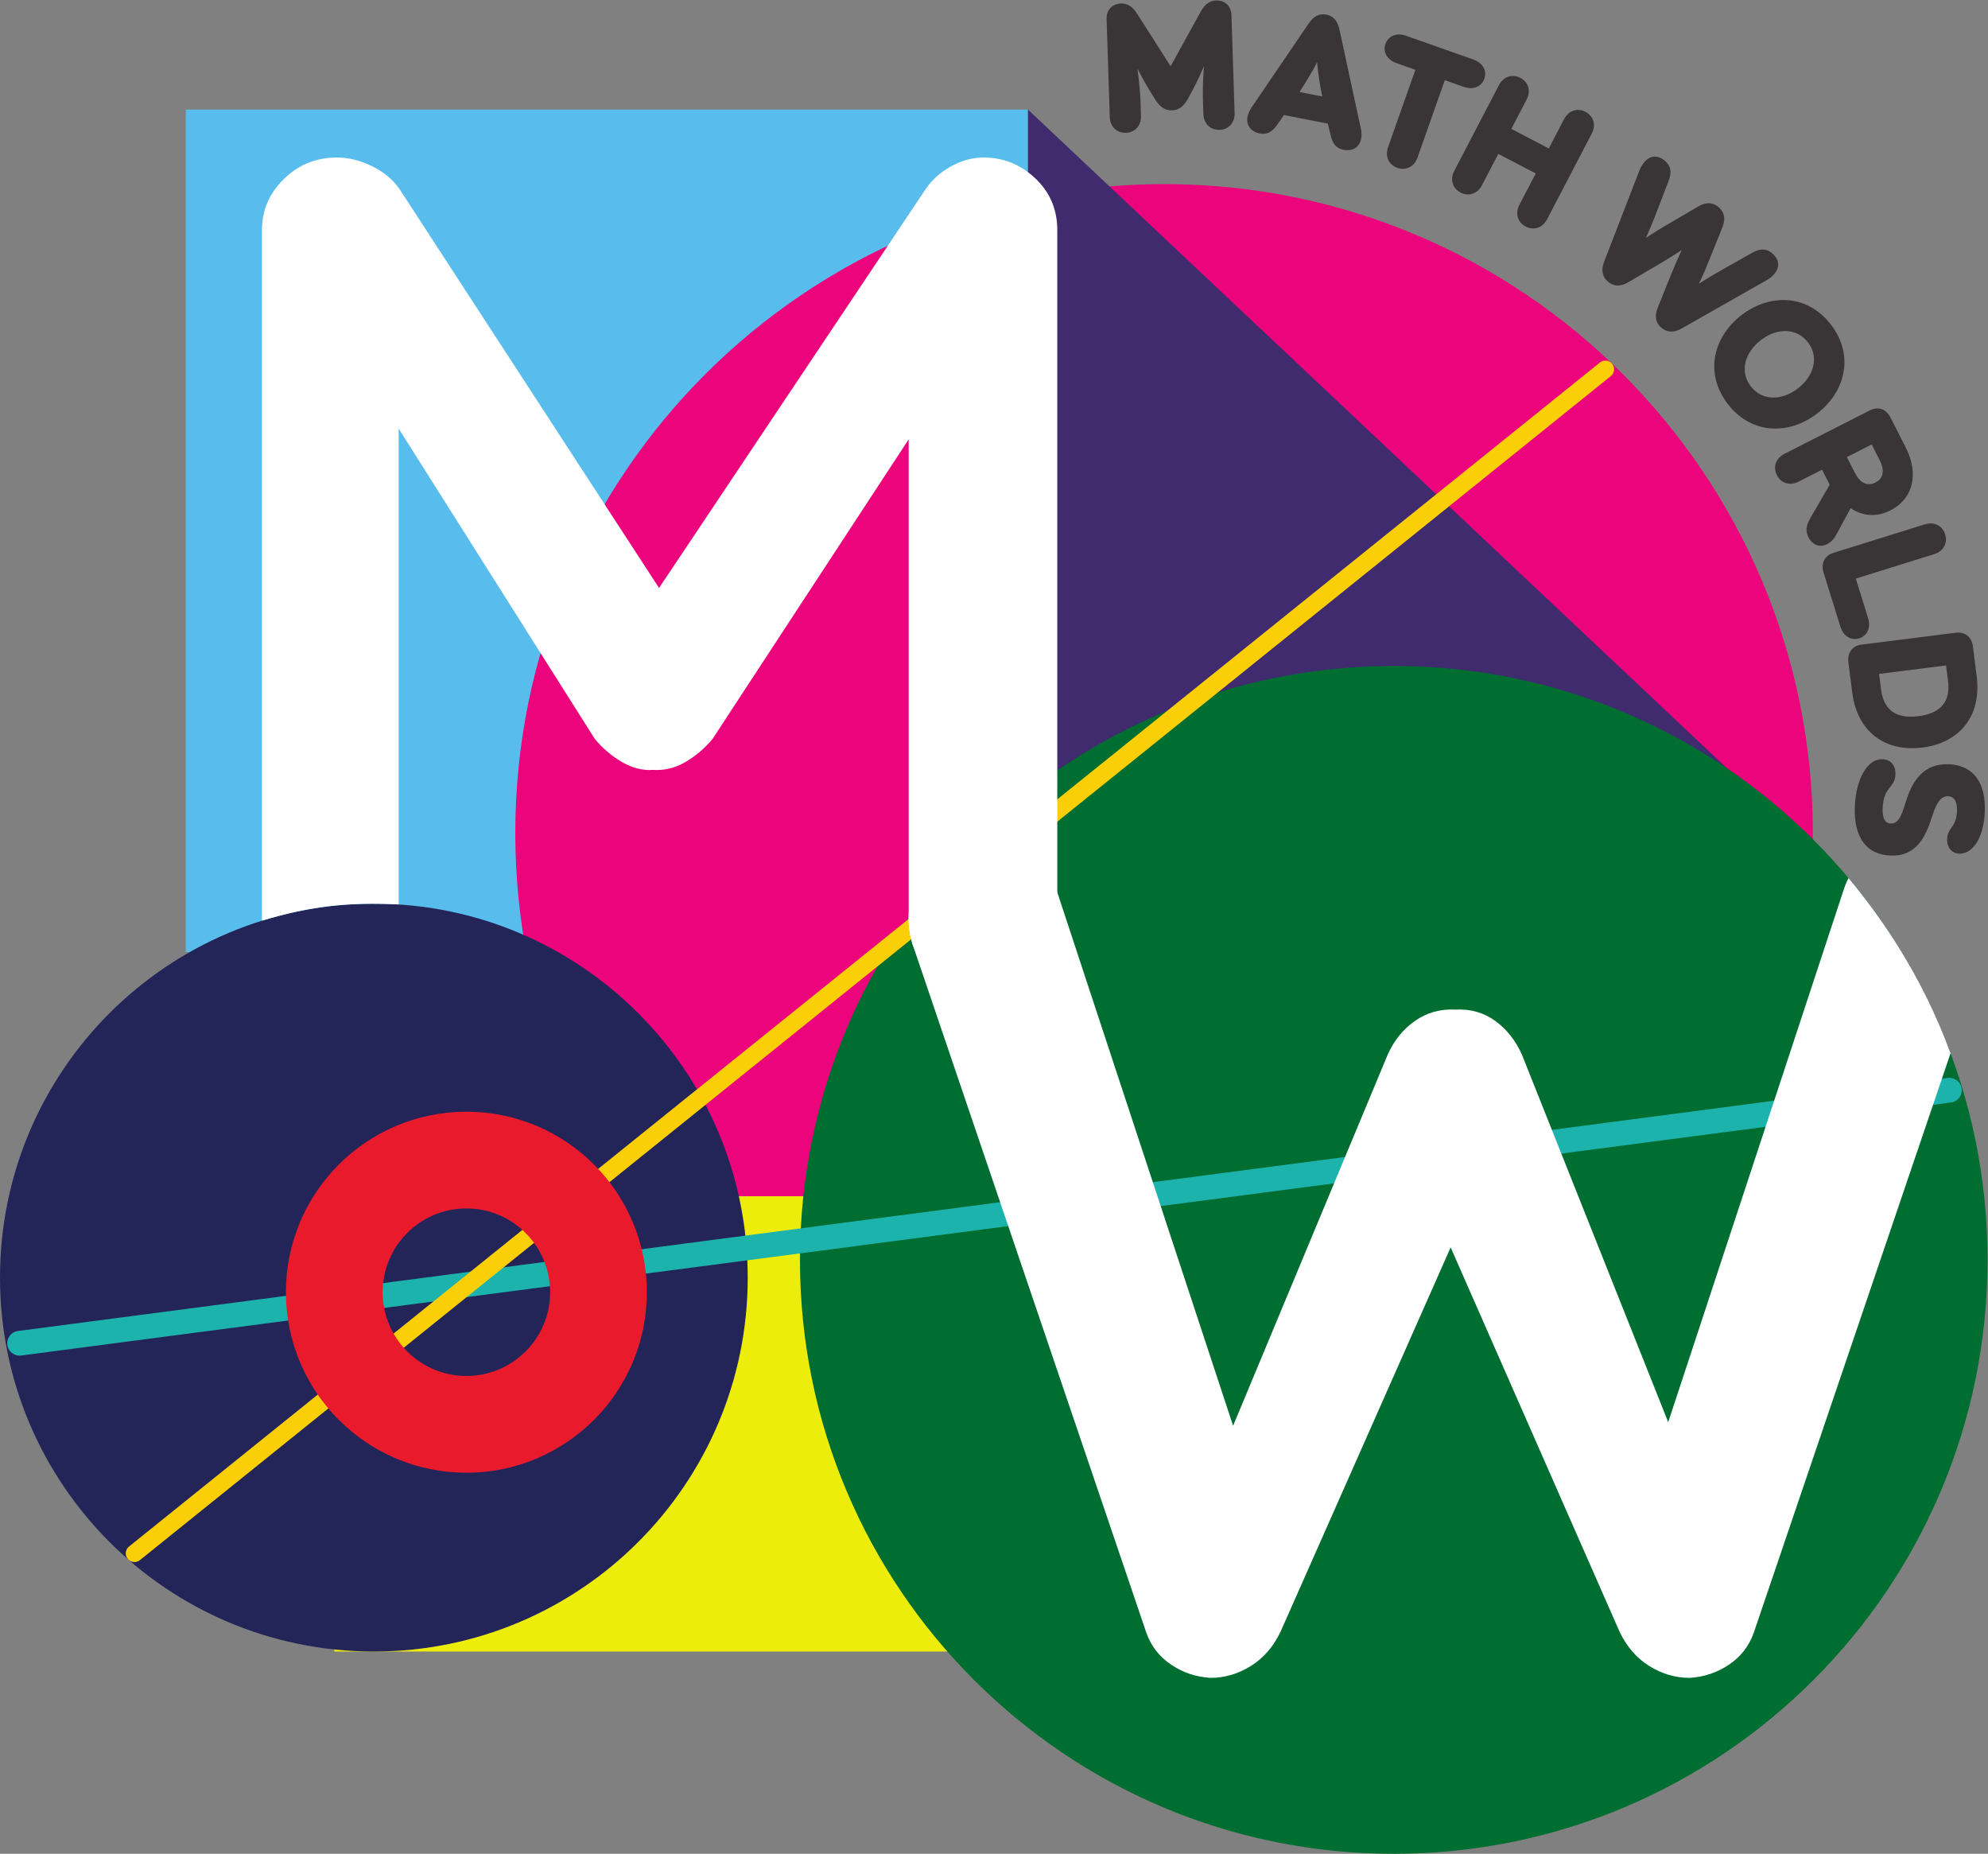 <?xml version="1.0" encoding="UTF-8" standalone="no"?>
<!-- Created with Inkscape (http://www.inkscape.org/) -->

<svg
   version="1.1"
   id="svg2"
   xml:space="preserve"
   width="284.773"
   height="265.493"
   viewBox="0 0 284.773 265.493"
   xmlns="http://www.w3.org/2000/svg"
   xmlns:svg="http://www.w3.org/2000/svg"><rect x="0" y="0" width="284.773" height="265.493" fill="#808080" stroke="none"/><defs
     id="defs6" /><g
     id="g8"
     transform="matrix(1.333,0,0,-1.333,0,265.493)"><g
       id="g10"
       transform="scale(0.1)"><path
         d="M 1104.7,968.832 H 199.613 V 1873.91 H 1104.7 V 968.832"
         style="fill:#58bded;fill-opacity:1;fill-rule:evenodd;stroke:none"
         id="path12" /><path
         d="m 1948.11,1096.7 c 0,-385.04 -312.14,-697.18 -697.18,-697.18 -385.047,0 -697.188,312.14 -697.188,697.18 0,385.05 312.141,697.19 697.188,697.19 385.04,0 697.18,-312.14 697.18,-697.19"
         style="fill:#ec047c;fill-opacity:1;fill-rule:evenodd;stroke:none"
         id="path14" /><path
         d="M 1539.55,706.488 H 359.238 V 217.309 H 1539.55 v 489.179"
         style="fill:#eded0b;fill-opacity:1;fill-rule:evenodd;stroke:none"
         id="path16" /><path
         d="m 1104.7,1059.08 h 864.96 l -864.96,814.83 z"
         style="fill:#412b6f;fill-opacity:1;fill-rule:evenodd;stroke:none"
         id="path18" /><path
         d="m 2135.81,638.09 c 0,352.398 -285.68,638.08 -638.08,638.08 -352.4,0 -638.078,-285.682 -638.078,-638.08 C 859.652,285.68 1145.33,0 1497.73,0 c 352.4,0 638.08,285.68 638.08,638.09"
         style="fill:#006d31;fill-opacity:1;fill-rule:evenodd;stroke:none"
         id="path20" /><path
         d="M 803.512,619.07 C 803.512,397.191 623.641,217.309 401.758,217.309 179.871,217.309 0,397.191 0,619.07 c 0,221.879 179.871,401.75 401.758,401.75 221.883,0 401.754,-179.871 401.754,-401.75"
         style="fill:#232559;fill-opacity:1;fill-rule:evenodd;stroke:none"
         id="path22" /><path
         d="M 21.07,548.531 2094.78,820.371"
         style="fill:none;stroke:#1db3ad;stroke-width:26.568;stroke-linecap:round;stroke-linejoin:miter;stroke-miterlimit:10;stroke-dasharray:none;stroke-opacity:1"
         id="path24" /><path
         d="M 144.492,322.809 1725.16,1594.91"
         style="fill:#d5115c;fill-opacity:1;fill-rule:nonzero;stroke:none"
         id="path26" /><path
         d="M 144.492,322.809 1725.16,1594.91"
         style="fill:none;stroke:#facf07;stroke-width:18.72;stroke-linecap:round;stroke-linejoin:miter;stroke-miterlimit:10;stroke-dasharray:none;stroke-opacity:1"
         id="path28" /><path
         d="m 643.152,603.359 c 0,78.403 -63.554,141.961 -141.957,141.961 -78.398,0 -141.957,-63.558 -141.957,-141.961 0,-78.398 63.559,-141.961 141.957,-141.961 78.403,0 141.957,63.563 141.957,141.961 z"
         style="fill:none;stroke:#ea1a2d;stroke-width:103.968;stroke-linecap:butt;stroke-linejoin:miter;stroke-miterlimit:10;stroke-dasharray:none;stroke-opacity:1"
         id="path30" /><path
         d="m 1289.68,1978.11 c 4.89,9.19 10.35,12.85 17.23,13.07 9.04,0.29 16.11,-5.64 16.42,-15.48 l 3.38,-105.33 c 0.36,-10.86 -6.74,-17.86 -16.21,-18.16 -9.45,-0.3 -16.98,6.23 -17.33,17.09 l -0.49,15.37 c -0.34,10.45 0.16,21.96 1.01,35.72 -6,-14.14 -11.49,-24.57 -16.98,-34.59 -4.88,-8.77 -10.14,-12.43 -17.24,-12.65 -7.09,-0.23 -12.58,3.08 -18.01,11.53 -6.12,9.64 -12.26,19.71 -19.15,33.43 1.73,-13.68 2.96,-25.13 3.29,-35.58 l 0.49,-15.37 c 0.35,-10.86 -6.74,-17.86 -16.2,-18.16 -9.47,-0.3 -16.98,6.22 -17.34,17.09 l -3.38,105.33 c -0.31,9.83 6.37,16.2 15.41,16.49 6.88,0.22 12.58,-3.09 18.03,-11.93 l 35.35,-55.49 31.72,57.62"
         style="fill:#393536;fill-opacity:1;fill-rule:nonzero;stroke:none"
         id="path32" /><path
         d="m 1415.35,1924.67 c -5.9,-11.18 -11.75,-20.9 -18.92,-31.83 l 24.5,-4.78 c -2.75,12.86 -4.31,24.03 -5.58,36.61 z m -35.58,-56.58 -7.3,-10.48 c -4.84,-6.79 -10.03,-11 -18.9,-9.26 -9.51,1.85 -14.67,9.12 -12.99,17.78 0.56,2.82 1.97,6.72 4.42,10.21 l 61.11,89.82 c 5.53,8.11 11.64,11.31 19.24,9.82 7.59,-1.48 12.05,-6.73 14.13,-16.33 l 22.93,-106.21 c 0.94,-4.16 0.79,-8.3 0.24,-11.12 -1.68,-8.66 -9.2,-13.46 -18.7,-11.61 -8.88,1.74 -12.12,7.59 -14.04,15.7 l -3.04,12.5 -47.1,9.18"
         style="fill:#393536;fill-opacity:1;fill-rule:nonzero;stroke:none"
         id="path34" /><path
         d="m 1523.28,1822.41 c -3.62,-10.24 -12.77,-14.19 -21.68,-11.04 -8.93,3.15 -13.58,11.96 -9.96,22.21 l 29.33,83.13 -20.28,7.16 c -10.54,3.72 -14.79,12.38 -11.85,20.7 2.93,8.31 11.67,12.4 22.21,8.68 l 72.21,-25.48 c 10.53,-3.72 14.77,-12.39 11.83,-20.7 -2.93,-8.31 -11.66,-12.4 -22.2,-8.68 l -20.29,7.16 -29.32,-83.14"
         style="fill:#393536;fill-opacity:1;fill-rule:nonzero;stroke:none"
         id="path36" /><path
         d="m 1610.09,1826.32 -17.54,-33.62 c -5.02,-9.63 -14.63,-12.25 -23.01,-7.87 -8.39,4.38 -11.75,13.76 -6.73,23.38 l 47.95,91.97 c 5.02,9.63 14.63,12.24 23.02,7.87 8.39,-4.39 11.75,-13.76 6.72,-23.39 l -16.38,-31.45 40.24,-20.98 16.4,31.43 c 5.02,9.63 14.63,12.25 23.02,7.87 8.39,-4.38 11.75,-13.75 6.72,-23.39 l -47.95,-91.96 c -5.02,-9.63 -14.63,-12.24 -23.01,-7.86 -8.39,4.38 -11.75,13.75 -6.73,23.39 l 17.53,33.61 -40.25,21"
         style="fill:#393536;fill-opacity:1;fill-rule:nonzero;stroke:none"
         id="path38" /><path
         d="m 1852.25,1702.8 29.95,16.93 c 9.59,5.53 16.21,4.96 22.4,-0.38 7.48,-6.47 8.44,-14.58 2.02,-22.04 -1.74,-2.01 -4.34,-4.37 -7.29,-6.15 l -92.5,-52.56 c -8.33,-4.71 -15.7,-4.04 -21.56,1.02 -5.88,5.06 -7.63,12.26 -4.02,21.05 l 13.65,33.95 c 3.1,7.88 7.11,17.14 12.26,28.39 -10.37,-6.75 -18.94,-12.08 -26.27,-16.3 l -31.58,-18.5 c -8.17,-4.86 -15.55,-4.18 -21.4,0.88 -5.88,5.05 -7.63,12.25 -4.18,21.19 l 38.37,99.2 c 1.33,3.2 3.29,6.11 5.02,8.13 6.43,7.45 14.6,7.71 22.09,1.24 6.2,-5.34 7.74,-11.81 3.68,-22.11 l -12.35,-32.1 c -3.06,-8.18 -6.78,-17.43 -11.93,-28.68 10.2,6.9 18.94,12.09 26.28,16.31 l 30.45,17.84 c 8.46,4.88 15.7,4.05 21.57,-1.01 5.86,-5.06 7.75,-12.1 4.18,-21.19 l -13.18,-32.74 c -3.1,-7.88 -6.95,-17.28 -12.27,-28.39 10.37,6.75 18.97,11.78 26.61,16.02"
         style="fill:#393536;fill-opacity:1;fill-rule:nonzero;stroke:none"
         id="path40" /><path
         d="m 1932.14,1574.44 c 16.86,13.04 23.15,33.4 10.63,49.57 -12.5,16.16 -33.79,15.19 -50.67,2.15 -16.87,-13.05 -23.14,-33.4 -10.64,-49.57 12.52,-16.16 33.81,-15.2 50.68,-2.15 z m -60.84,78.6 c 30,23.2 70.45,23.21 96.14,-9.97 25.66,-33.18 15.5,-72.31 -14.5,-95.51 -30.02,-23.2 -70.44,-23.2 -96.13,9.97 -25.68,33.18 -15.53,72.31 14.49,95.51"
         style="fill:#393536;fill-opacity:1;fill-rule:nonzero;stroke:none"
         id="path42" /><path
         d="m 1993.35,1483.54 c 5.26,-10.35 13.07,-14.83 22.02,-10.27 8.94,4.55 9.92,13.49 4.64,23.84 l -8.67,17.05 -26.66,-13.56 z m -60.54,-9.33 c -9.69,-4.93 -19.03,-1.48 -23.32,6.95 -4.3,8.44 -1.58,18.02 8.1,22.95 l 92.05,46.83 c 8.6,4.36 17.27,1.31 21.86,-7.7 l 16.39,-32.2 c 14.61,-28.75 7.91,-55.33 -16.39,-67.68 -14.98,-7.62 -29.9,-6.29 -42.81,2.35 l -14.57,-26.96 c -2.39,-4.35 -4.95,-8.79 -10.61,-11.67 -7.5,-3.81 -15.6,-1.43 -20.1,7.39 -4.18,8.24 -1.48,14.68 2.95,22.24 l 19.85,34.22 -8.21,16.1 -25.19,-12.82"
         style="fill:#393536;fill-opacity:1;fill-rule:nonzero;stroke:none"
         id="path44" /><path
         d="m 2007.44,1327.76 c 3.32,-10.69 -1.1,-19.27 -9.52,-21.9 -8.41,-2.62 -16.91,1.94 -20.23,12.62 l -18.16,58.32 c -2.95,9.45 1.27,17.98 10.29,20.79 l 98.65,30.76 c 10.39,3.24 19.03,-1.74 21.84,-10.78 2.81,-9.03 -1.49,-18.03 -11.86,-21.26 l -84.18,-26.25 13.17,-42.3"
         style="fill:#393536;fill-opacity:1;fill-rule:nonzero;stroke:none"
         id="path46" /><path
         d="m 2021.36,1251.24 c 2.74,-21.77 15.39,-32.1 40.22,-28.97 24.8,3.12 34.53,16.27 31.77,38.05 l -2.05,16.44 -72.01,-9.08 z m -30.99,-3.25 -4.09,32.44 c -1.25,9.82 4.42,17.47 13.77,18.66 l 102.11,12.86 c 9.36,1.18 16.72,-4.83 17.95,-14.65 l 4.08,-32.44 c 5.38,-42.7 -18.51,-71.3 -58.37,-76.32 -39.87,-5.02 -70.08,16.75 -75.45,59.45"
         style="fill:#393536;fill-opacity:1;fill-rule:nonzero;stroke:none"
         id="path48" /><path
         d="m 2023.24,1176 c 7.99,-0.37 14.1,-6.03 13.61,-16.55 -0.66,-14.61 -12.68,-12.77 -13.71,-35.54 -0.55,-11.82 2.71,-16.71 8.46,-16.97 10.45,-0.47 12.93,13.4 17.87,27.6 5.94,17.61 17.5,37.32 45.13,36.06 24.79,-1.12 39.81,-18.39 38.29,-51.69 -1.31,-28.78 -13.95,-45 -27.47,-44.39 -7.98,0.37 -13.45,6.43 -13,16.09 0.54,12.03 9.78,12.05 10.54,29.02 0.53,11.39 -3.16,16.29 -9.29,16.57 -10.04,0.45 -14.09,-11.64 -17.89,-23.3 -6.39,-18.87 -15.43,-41.71 -44.73,-40.38 -23.75,1.08 -39.41,17.72 -37.79,53.17 1.32,29.44 13.61,51.05 29.98,50.31"
         style="fill:#393536;fill-opacity:1;fill-rule:nonzero;stroke:none"
         id="path50" /><path
         d="m 1112.54,1800.11 c 15.75,-14.91 23.63,-33.43 23.63,-55.57 v -739.68 c 0,-22.161 -7.24,-40.68 -21.71,-55.571 -14.49,-14.91 -33.66,-22.359 -57.49,-22.359 -23.85,0 -43.23,7.23 -58.13,21.718 -14.906,14.473 -22.36,33.211 -22.36,56.212 V 1519.7 L 765.695,1197.76 c -8.527,-10.21 -18.324,-18.52 -29.382,-24.9 -11.079,-6.39 -22.575,-9.17 -34.489,-8.31 -11.078,-0.86 -22.156,1.92 -33.222,8.31 -11.079,6.38 -20.875,14.69 -29.383,24.9 L 428.434,1531.2 v -511.25 c -55.805,2.61 -94.743,-1.82 -146.887,-17.41 -0.016,0.76 -0.024,1.54 -0.024,2.32 v 739.68 c 0,21.27 7.86,39.6 23.629,54.93 15.754,15.33 34.696,22.99 56.848,22.99 12.777,0 25.555,-3.19 38.332,-9.58 12.777,-6.38 22.555,-14.69 29.383,-24.9 l 278.496,-427.97 286.156,427.97 c 6.803,10.21 15.973,18.52 27.463,24.9 11.5,6.39 23.2,9.58 35.14,9.58 21.27,0 39.8,-7.46 55.57,-22.35"
         style="fill:#ffffff;fill-opacity:1;fill-rule:nonzero;stroke:none"
         id="path52" /><path
         d="M 2096.09,860.109 1884.65,237.59 c -5.1,-14.488 -14.05,-25.988 -26.82,-34.5 -12.77,-8.52 -26.83,-13.211 -42.16,-14.051 -15.33,0 -29.82,4.262 -43.44,12.781 -13.63,8.5 -24.27,20.86 -31.94,37.039 L 1558.89,651.5 1376.21,238.859 c -7.67,-16.179 -18.33,-28.539 -31.94,-37.039 -13.63,-8.519 -28.11,-12.781 -43.43,-12.781 -15.34,0.84 -29.39,5.531 -42.16,14.051 -12.78,8.512 -21.73,20.012 -26.84,34.5 L 980.18,978.539 c -2.559,9.359 -3.828,17.887 -3.828,25.551 0,23.83 8.722,43.64 26.188,59.41 17.44,15.75 36.82,23.63 58.12,23.63 17.02,0 32.36,-4.47 46,-13.41 13.6,-8.95 22.99,-21.08 28.1,-36.42 l 190.35,-577.429 166.07,398.59 c 6.8,15.32 16.61,27.461 29.39,36.398 12.77,8.95 27.24,12.981 43.43,12.141 16.17,0.84 30.45,-3.191 42.79,-12.141 12.34,-8.937 21.92,-21.078 28.75,-36.398 l 157.14,-394.75 189.07,573.589 c 1.29,3.88 2.87,7.55 4.73,11.01 33.89,-40.71 78.23,-102.931 109.61,-188.201"
         style="fill:#ffffff;fill-opacity:1;fill-rule:nonzero;stroke:none"
         id="path54" /></g></g></svg>
